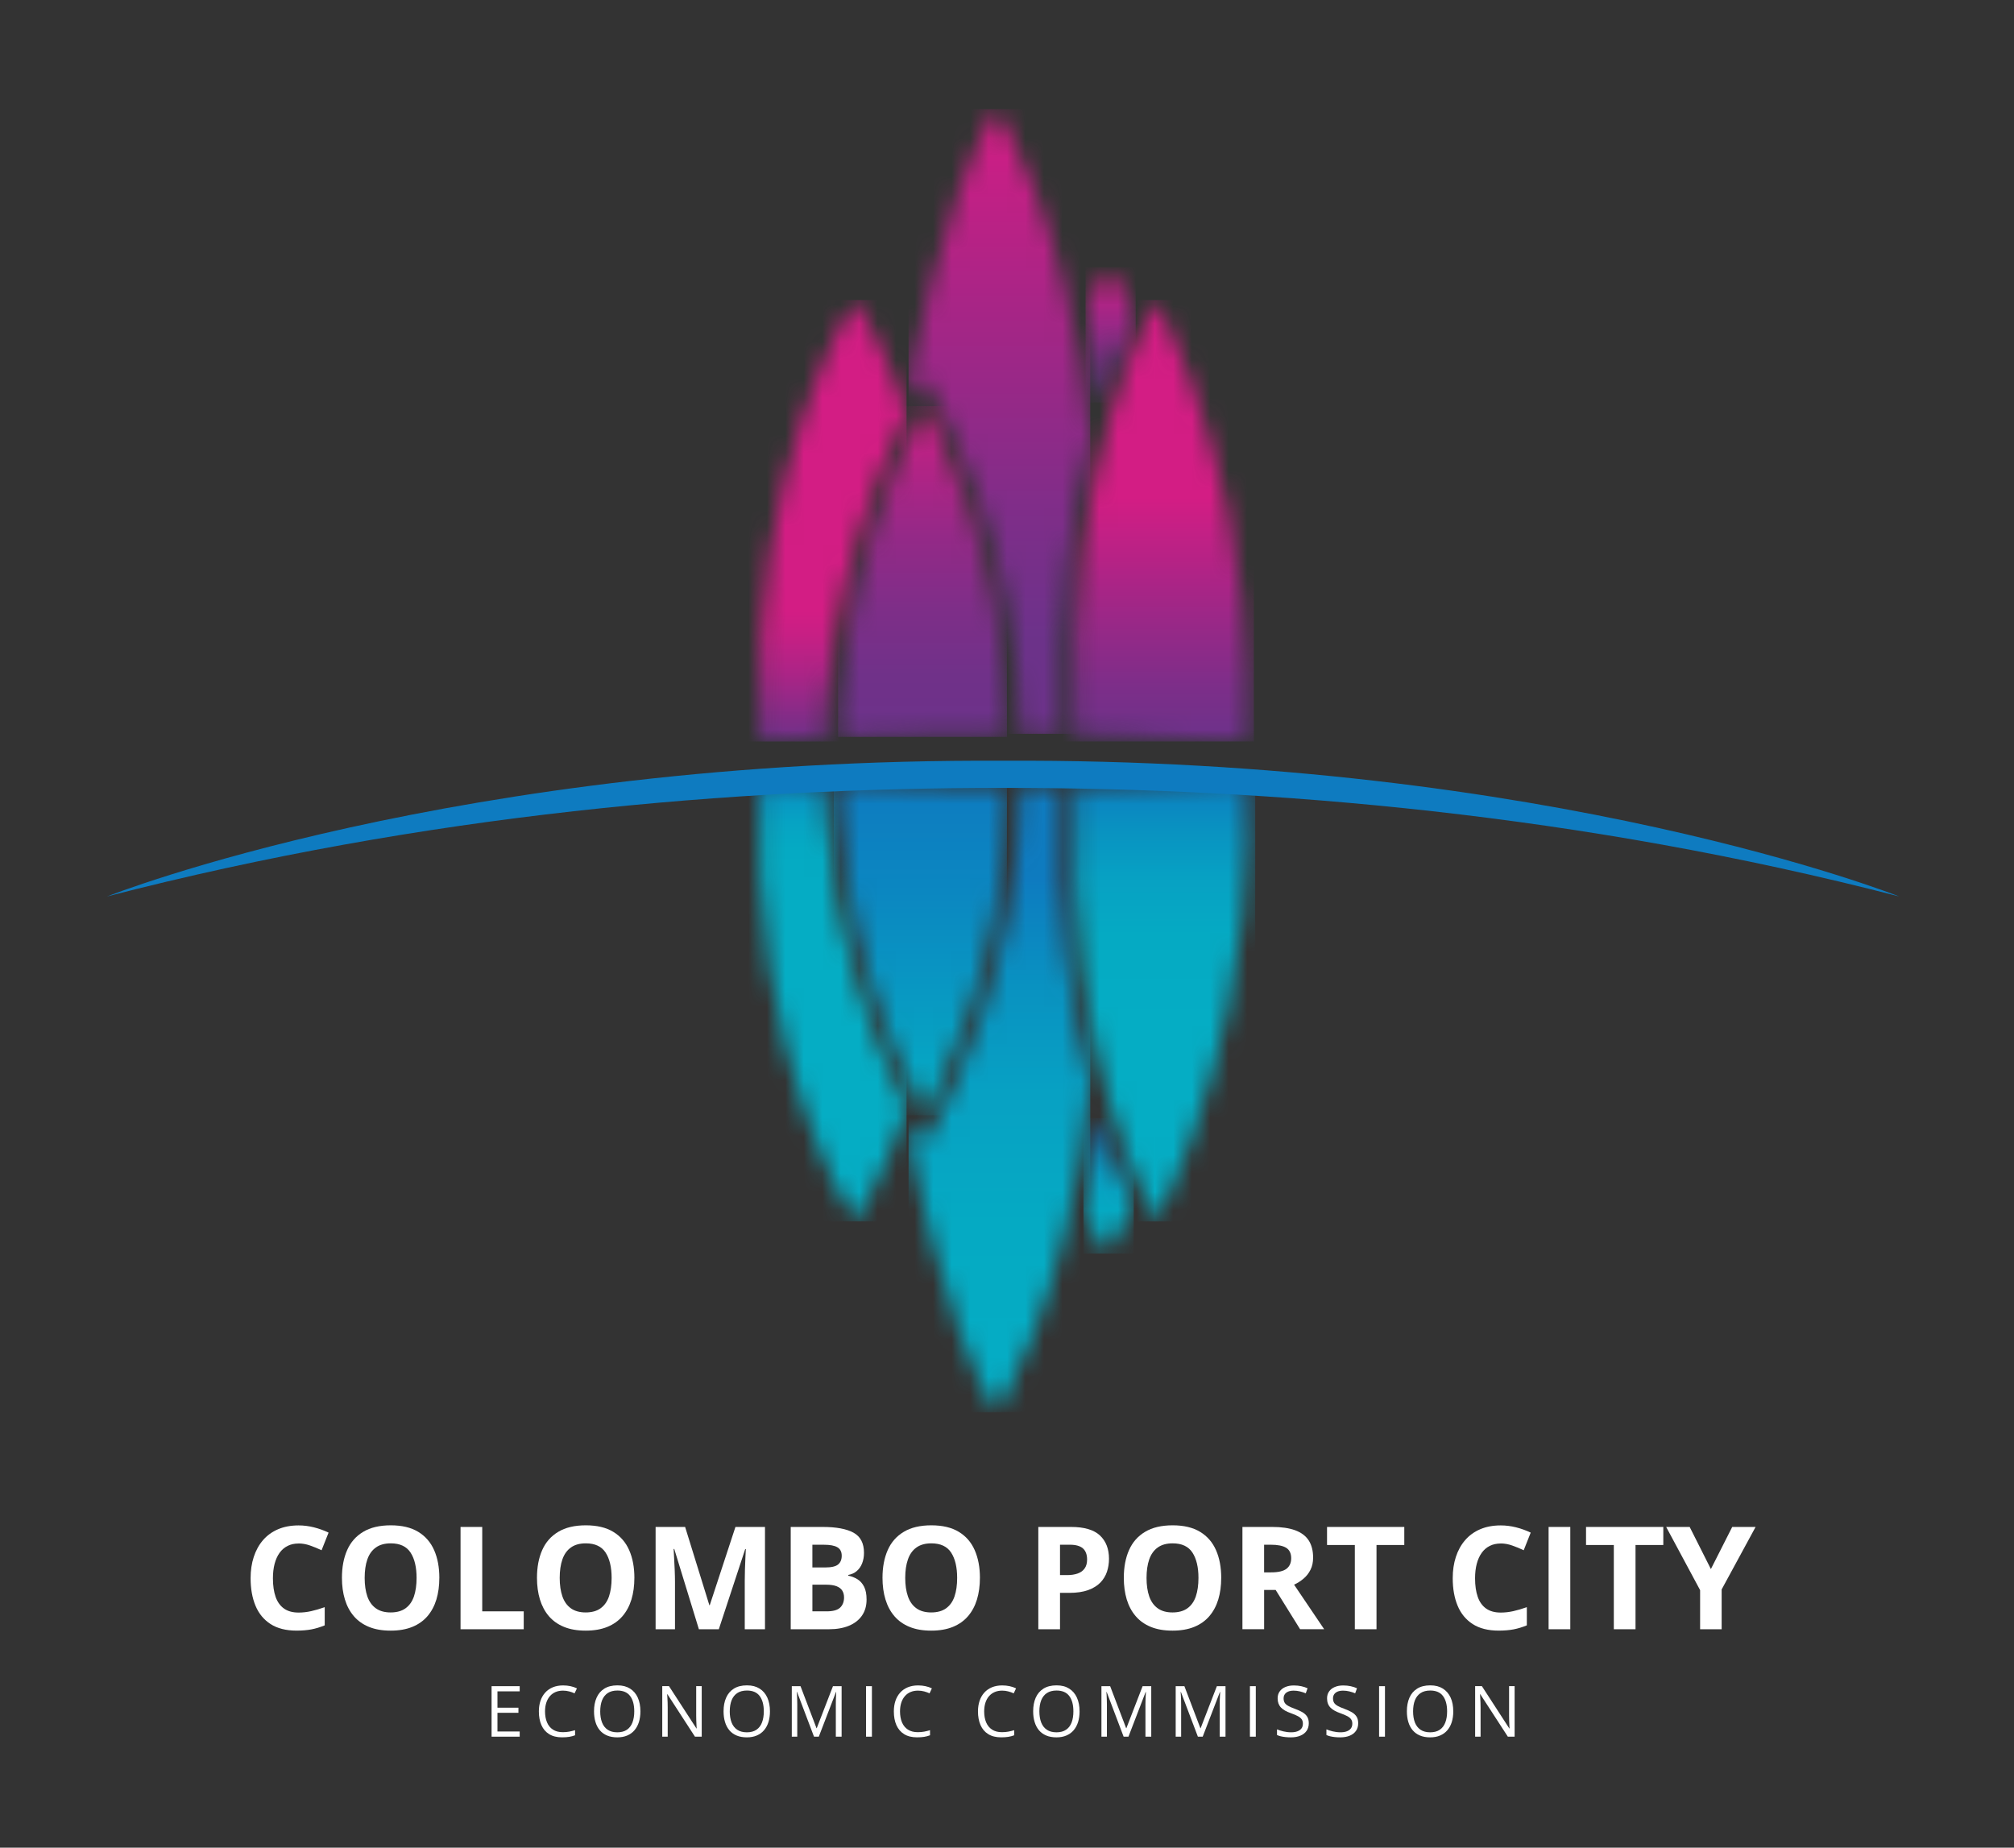 <svg width="109" height="100" viewBox="0 0 109 100" fill="none" xmlns="http://www.w3.org/2000/svg">
<rect x="0" y="0" width="109" height="100" fill="#333333" stroke="none"/>
<mask id="mask0_719_3075" style="mask-type:luminance" maskUnits="userSpaceOnUse" x="58" y="42" width="10" height="25">
<path d="M58.145 42.575C57.507 57.709 62.652 66.108 62.652 66.108C65.418 60.277 66.471 54.528 66.471 54.528C67.932 47.523 67.445 42.169 67.445 42.169C64.758 42.421 58.143 42.575 58.143 42.575" fill="white"/>
</mask>
<g mask="url(#mask0_719_3075)">
<path d="M67.933 42.169H57.508V66.108H67.933V42.169Z" fill="url(#paint0_linear_719_3075)"/>
</g>
<mask id="mask1_719_3075" style="mask-type:luminance" maskUnits="userSpaceOnUse" x="45" y="42" width="10" height="19">
<path d="M50.049 60.364C50.049 60.364 54.499 52.556 54.499 42.594C54.499 42.594 50.543 42.663 45.461 42.404C45.461 42.404 45.127 50.788 50.049 60.364Z" fill="white"/>
</mask>
<g mask="url(#mask1_719_3075)">
<path d="M54.498 42.403H45.126V60.363H54.498V42.403Z" fill="url(#paint1_linear_719_3075)"/>
</g>
<mask id="mask2_719_3075" style="mask-type:luminance" maskUnits="userSpaceOnUse" x="58" y="60" width="4" height="8">
<path d="M58.641 65.681C58.858 66.117 59.381 67.133 59.875 67.848C59.875 67.848 60.625 66.758 61.361 65.235C60.877 64.237 60.196 62.652 59.531 60.511C59.287 62.404 58.98 64.127 58.641 65.681Z" fill="white"/>
</mask>
<g mask="url(#mask2_719_3075)">
<path d="M61.361 60.511H58.641V67.848H61.361V60.511Z" fill="url(#paint2_linear_719_3075)"/>
</g>
<mask id="mask3_719_3075" style="mask-type:luminance" maskUnits="userSpaceOnUse" x="49" y="42" width="11" height="35">
<path d="M55.233 42.597C55.231 52.636 50.871 60.402 50.685 60.727L50.015 61.903L49.438 60.779L49.173 61.504C49.173 61.504 50.933 71.483 53.905 76.442C53.905 76.442 57.778 70.701 59.008 58.679C57.971 54.726 57.132 49.323 57.411 42.584C57.023 42.587 55.706 42.598 55.231 42.597" fill="white"/>
</mask>
<g mask="url(#mask3_719_3075)">
<path d="M59.008 42.583H49.172V76.441H59.008V42.583Z" fill="url(#paint3_linear_719_3075)"/>
</g>
<mask id="mask4_719_3075" style="mask-type:luminance" maskUnits="userSpaceOnUse" x="41" y="42" width="9" height="25">
<path d="M46.285 66.107C47.867 63.512 48.833 60.742 49.065 60.039C44.47 50.714 44.712 42.767 44.727 42.378C43.774 42.342 41.103 42.151 41.103 42.151C40.456 57.325 46.283 66.106 46.283 66.106" fill="white"/>
</mask>
<g mask="url(#mask4_719_3075)">
<path d="M49.065 42.151H40.457V66.106H49.065V42.151Z" fill="url(#paint4_linear_719_3075)"/>
</g>
<path d="M102.786 48.519C102.786 48.519 83.918 41.014 54.289 41.174C24.66 41.015 5.792 48.519 5.792 48.519C23.055 44.053 39.731 42.639 54.289 42.643C68.847 42.639 85.522 44.053 102.786 48.519Z" fill="#0E7BC0"/>
<mask id="mask5_719_3075" style="mask-type:luminance" maskUnits="userSpaceOnUse" x="58" y="14" width="4" height="8">
<path d="M58.752 16.624C59.092 18.175 59.397 19.895 59.642 21.782C60.304 19.646 60.985 18.064 61.467 17.067C60.733 15.549 59.985 14.461 59.985 14.461C59.492 15.174 58.97 16.189 58.752 16.623" fill="white"/>
</mask>
<g mask="url(#mask5_719_3075)">
<path d="M61.467 14.462H58.752V21.783H61.467V14.462Z" fill="url(#paint5_linear_719_3075)"/>
</g>
<mask id="mask6_719_3075" style="mask-type:luminance" maskUnits="userSpaceOnUse" x="58" y="16" width="10" height="25">
<path d="M58.143 39.726C61.396 39.781 64.505 39.924 67.45 40.131C67.49 39.65 67.862 34.483 66.472 27.815C66.472 27.815 65.419 22.066 62.652 16.236C62.652 16.236 57.518 24.619 58.143 39.726Z" fill="white"/>
</mask>
<g mask="url(#mask6_719_3075)">
<path d="M67.862 16.236H57.517V40.131H67.862V16.236Z" fill="url(#paint6_linear_719_3075)"/>
</g>
<mask id="mask7_719_3075" style="mask-type:luminance" maskUnits="userSpaceOnUse" x="49" y="5" width="11" height="35">
<path d="M49.171 20.839L49.436 21.563L50.014 20.44L50.684 21.616C50.87 21.94 55.217 29.684 55.23 39.701H55.248C55.617 39.701 55.981 39.703 56.345 39.706C56.701 39.708 57.055 39.712 57.408 39.717C57.133 32.997 57.971 27.609 59.006 23.663C57.776 11.642 53.903 5.901 53.903 5.901C50.931 10.86 49.171 20.839 49.171 20.839Z" fill="white"/>
</mask>
<g mask="url(#mask7_719_3075)">
<path d="M59.007 5.901H49.171V39.717H59.007V5.901Z" fill="url(#paint7_linear_719_3075)"/>
</g>
<mask id="mask8_719_3075" style="mask-type:luminance" maskUnits="userSpaceOnUse" x="45" y="21" width="10" height="19">
<path d="M45.459 39.882C47.321 39.797 49.239 39.74 51.207 39.717C51.284 39.715 51.361 39.714 51.439 39.713C52.071 39.706 52.707 39.701 53.351 39.701C53.663 39.701 53.981 39.701 54.296 39.704C54.363 39.704 54.431 39.704 54.498 39.704C54.484 29.763 50.049 21.978 50.049 21.978C45.36 31.098 45.441 39.136 45.459 39.881" fill="white"/>
</mask>
<g mask="url(#mask8_719_3075)">
<path d="M54.498 21.979H45.36V39.882H54.498V21.979Z" fill="url(#paint8_linear_719_3075)"/>
</g>
<mask id="mask9_719_3075" style="mask-type:luminance" maskUnits="userSpaceOnUse" x="41" y="16" width="9" height="25">
<path d="M41.102 40.133C42.283 40.05 43.493 39.978 44.726 39.916C44.703 39.156 44.59 31.384 49.065 22.304C48.833 21.603 47.867 18.831 46.284 16.236C46.284 16.236 40.472 24.996 41.102 40.133Z" fill="white"/>
</mask>
<g mask="url(#mask9_719_3075)">
<path d="M49.065 16.236H40.472V40.133H49.065V16.236Z" fill="url(#paint9_linear_719_3075)"/>
</g>
<path d="M16.161 83.538C15.936 83.538 15.737 83.582 15.565 83.669C15.392 83.756 15.246 83.882 15.129 84.046C15.012 84.21 14.923 84.408 14.862 84.639C14.801 84.872 14.771 85.133 14.771 85.423C14.771 85.815 14.82 86.149 14.916 86.425C15.014 86.702 15.165 86.913 15.369 87.058C15.573 87.203 15.837 87.276 16.161 87.276C16.385 87.276 16.611 87.251 16.837 87.2C17.063 87.15 17.308 87.077 17.574 86.984V87.968C17.329 88.069 17.088 88.142 16.851 88.187C16.613 88.231 16.347 88.253 16.052 88.253C15.481 88.253 15.012 88.135 14.645 87.899C14.278 87.662 14.005 87.332 13.828 86.906C13.651 86.481 13.563 85.985 13.563 85.416C13.563 84.997 13.62 84.612 13.734 84.264C13.848 83.915 14.014 83.613 14.233 83.358C14.453 83.103 14.724 82.906 15.048 82.767C15.371 82.629 15.743 82.559 16.162 82.559C16.438 82.559 16.713 82.594 16.989 82.663C17.266 82.733 17.53 82.828 17.783 82.949L17.404 83.903C17.197 83.805 16.988 83.719 16.779 83.646C16.569 83.572 16.363 83.536 16.161 83.536V83.538Z" fill="white"/>
<path d="M23.777 85.402C23.777 85.828 23.724 86.217 23.619 86.567C23.512 86.916 23.352 87.217 23.136 87.47C22.919 87.722 22.646 87.916 22.316 88.051C21.985 88.186 21.594 88.254 21.142 88.254C20.69 88.254 20.299 88.187 19.968 88.051C19.637 87.916 19.365 87.722 19.149 87.47C18.933 87.217 18.772 86.915 18.666 86.565C18.559 86.214 18.506 85.824 18.506 85.394C18.506 84.821 18.6 84.321 18.788 83.896C18.976 83.47 19.266 83.14 19.658 82.906C20.049 82.671 20.547 82.554 21.15 82.554C21.752 82.554 22.245 82.671 22.633 82.906C23.02 83.14 23.308 83.471 23.496 83.898C23.684 84.325 23.778 84.826 23.778 85.402H23.777ZM19.736 85.402C19.736 85.788 19.785 86.121 19.881 86.4C19.978 86.679 20.131 86.894 20.338 87.043C20.544 87.193 20.812 87.269 21.141 87.269C21.47 87.269 21.745 87.194 21.951 87.043C22.157 86.892 22.309 86.679 22.404 86.4C22.498 86.121 22.546 85.788 22.546 85.402C22.546 84.821 22.438 84.364 22.22 84.03C22.003 83.697 21.646 83.53 21.149 83.53C20.817 83.53 20.548 83.605 20.34 83.756C20.131 83.906 19.978 84.121 19.881 84.4C19.784 84.679 19.736 85.013 19.736 85.402Z" fill="white"/>
<path d="M24.925 88.179V82.642H26.099V87.21H28.345V88.179H24.925Z" fill="white"/>
<path d="M34.333 85.402C34.333 85.828 34.28 86.217 34.175 86.567C34.068 86.916 33.908 87.217 33.691 87.47C33.475 87.722 33.202 87.916 32.872 88.051C32.541 88.186 32.15 88.254 31.698 88.254C31.246 88.254 30.854 88.187 30.524 88.051C30.193 87.916 29.921 87.722 29.704 87.47C29.488 87.217 29.328 86.915 29.221 86.565C29.115 86.214 29.062 85.824 29.062 85.394C29.062 84.821 29.156 84.321 29.344 83.896C29.532 83.47 29.822 83.14 30.214 82.906C30.605 82.671 31.103 82.554 31.706 82.554C32.308 82.554 32.801 82.671 33.189 82.906C33.576 83.14 33.864 83.471 34.052 83.898C34.24 84.325 34.334 84.826 34.334 85.402H34.333ZM30.292 85.402C30.292 85.788 30.341 86.121 30.437 86.4C30.534 86.679 30.687 86.894 30.893 87.043C31.1 87.193 31.368 87.269 31.697 87.269C32.026 87.269 32.301 87.194 32.507 87.043C32.713 86.892 32.865 86.679 32.96 86.4C33.054 86.121 33.102 85.788 33.102 85.402C33.102 84.821 32.993 84.364 32.776 84.03C32.559 83.697 32.202 83.53 31.704 83.53C31.373 83.53 31.104 83.605 30.896 83.756C30.687 83.906 30.534 84.121 30.437 84.4C30.34 84.679 30.292 85.013 30.292 85.402Z" fill="white"/>
<path d="M37.825 88.179L36.492 83.835H36.458C36.464 83.938 36.471 84.094 36.483 84.303C36.494 84.511 36.505 84.733 36.516 84.967C36.525 85.202 36.531 85.415 36.531 85.604V88.179H35.482V82.642H37.08L38.391 86.876H38.413L39.803 82.642H41.402V88.179H40.307V85.558C40.307 85.384 40.31 85.183 40.317 84.955C40.323 84.727 40.331 84.511 40.342 84.306C40.352 84.1 40.359 83.946 40.365 83.843H40.331L38.903 88.179H37.827H37.825Z" fill="white"/>
<path d="M42.795 82.642H44.518C45.255 82.642 45.813 82.745 46.192 82.952C46.571 83.159 46.76 83.523 46.76 84.043C46.76 84.253 46.726 84.442 46.66 84.611C46.593 84.781 46.496 84.92 46.37 85.028C46.244 85.137 46.09 85.207 45.908 85.24V85.278C46.092 85.316 46.258 85.381 46.407 85.473C46.556 85.566 46.675 85.699 46.765 85.875C46.855 86.051 46.9 86.283 46.9 86.573C46.9 86.909 46.818 87.196 46.654 87.436C46.49 87.676 46.255 87.86 45.951 87.988C45.647 88.115 45.285 88.179 44.866 88.179H42.795V82.642ZM43.968 84.835H44.65C44.991 84.835 45.227 84.782 45.358 84.674C45.49 84.567 45.555 84.408 45.555 84.199C45.555 83.989 45.478 83.835 45.321 83.743C45.166 83.65 44.921 83.605 44.585 83.605H43.967V84.836L43.968 84.835ZM43.968 85.766V87.21H44.734C45.088 87.21 45.333 87.141 45.472 87.005C45.611 86.87 45.681 86.686 45.681 86.456C45.681 86.319 45.65 86.2 45.59 86.097C45.529 85.993 45.428 85.912 45.284 85.854C45.142 85.796 44.946 85.767 44.696 85.767H43.968V85.766Z" fill="white"/>
<path d="M53.034 85.402C53.034 85.828 52.98 86.217 52.875 86.567C52.769 86.916 52.608 87.217 52.392 87.47C52.176 87.722 51.902 87.916 51.572 88.051C51.241 88.186 50.85 88.254 50.398 88.254C49.947 88.254 49.555 88.187 49.225 88.051C48.894 87.916 48.621 87.722 48.405 87.47C48.189 87.217 48.028 86.915 47.922 86.565C47.815 86.214 47.762 85.824 47.762 85.394C47.762 84.821 47.857 84.321 48.044 83.896C48.232 83.47 48.522 83.14 48.914 82.906C49.305 82.671 49.803 82.554 50.406 82.554C51.009 82.554 51.502 82.671 51.889 82.906C52.277 83.14 52.565 83.471 52.752 83.898C52.94 84.325 53.035 84.826 53.035 85.402H53.034ZM48.992 85.402C48.992 85.788 49.041 86.121 49.138 86.4C49.234 86.679 49.388 86.894 49.594 87.043C49.8 87.193 50.068 87.269 50.397 87.269C50.726 87.269 51.001 87.194 51.207 87.043C51.414 86.892 51.566 86.679 51.66 86.4C51.755 86.121 51.802 85.788 51.802 85.402C51.802 84.821 51.694 84.364 51.477 84.03C51.26 83.697 50.902 83.53 50.405 83.53C50.074 83.53 49.805 83.605 49.596 83.756C49.388 83.906 49.234 84.121 49.138 84.4C49.04 84.679 48.992 85.013 48.992 85.402Z" fill="white"/>
<path d="M57.964 82.642C58.678 82.642 59.2 82.795 59.529 83.102C59.857 83.409 60.02 83.832 60.02 84.369C60.02 84.611 59.984 84.844 59.911 85.064C59.837 85.285 59.719 85.481 59.553 85.653C59.386 85.824 59.167 85.96 58.891 86.06C58.615 86.159 58.277 86.21 57.873 86.21H57.369V88.179H56.195V82.642H57.964ZM57.903 83.604H57.369V85.248H57.756C57.975 85.248 58.166 85.218 58.328 85.161C58.49 85.103 58.614 85.012 58.702 84.888C58.79 84.764 58.835 84.605 58.835 84.41C58.835 84.138 58.759 83.935 58.608 83.802C58.456 83.67 58.221 83.604 57.903 83.604Z" fill="white"/>
<path d="M66.093 85.402C66.093 85.828 66.04 86.217 65.935 86.567C65.828 86.916 65.668 87.217 65.451 87.47C65.236 87.722 64.962 87.916 64.632 88.051C64.301 88.186 63.91 88.254 63.457 88.254C63.004 88.254 62.613 88.187 62.283 88.051C61.952 87.916 61.679 87.722 61.464 87.47C61.247 87.217 61.087 86.915 60.98 86.565C60.875 86.214 60.822 85.824 60.822 85.394C60.822 84.821 60.916 84.321 61.104 83.896C61.292 83.47 61.582 83.14 61.974 82.906C62.366 82.671 62.863 82.554 63.466 82.554C64.068 82.554 64.561 82.671 64.949 82.906C65.336 83.14 65.624 83.471 65.812 83.898C66 84.325 66.094 84.826 66.094 85.402H66.093ZM62.052 85.402C62.052 85.788 62.101 86.121 62.197 86.4C62.294 86.679 62.447 86.894 62.654 87.043C62.86 87.193 63.128 87.269 63.456 87.269C63.784 87.269 64.06 87.194 64.267 87.043C64.473 86.894 64.625 86.679 64.72 86.4C64.814 86.121 64.862 85.788 64.862 85.402C64.862 84.821 64.753 84.364 64.536 84.03C64.319 83.697 63.962 83.53 63.465 83.53C63.133 83.53 62.864 83.605 62.656 83.756C62.447 83.906 62.294 84.121 62.197 84.4C62.101 84.679 62.052 85.013 62.052 85.402Z" fill="white"/>
<path d="M68.855 82.642C69.357 82.642 69.772 82.703 70.099 82.823C70.426 82.945 70.669 83.127 70.829 83.372C70.987 83.618 71.067 83.927 71.067 84.301C71.067 84.553 71.02 84.774 70.924 84.963C70.829 85.153 70.701 85.313 70.545 85.444C70.389 85.576 70.219 85.683 70.037 85.766L71.666 88.178H70.363L69.041 86.053H68.416V88.178H67.242V82.641H68.856L68.855 82.642ZM68.771 83.604H68.415V85.1H68.794C69.183 85.1 69.462 85.035 69.629 84.904C69.797 84.774 69.881 84.583 69.881 84.331C69.881 84.079 69.79 83.882 69.61 83.771C69.43 83.66 69.15 83.604 68.771 83.604Z" fill="white"/>
<path d="M74.498 88.179H73.325V83.619H71.821V82.642H76.002V83.619H74.498V88.179Z" fill="white"/>
<path d="M81.221 83.538C80.997 83.538 80.798 83.582 80.625 83.669C80.453 83.756 80.307 83.882 80.19 84.046C80.073 84.21 79.984 84.408 79.923 84.639C79.862 84.872 79.832 85.133 79.832 85.423C79.832 85.815 79.88 86.149 79.977 86.425C80.074 86.702 80.225 86.913 80.43 87.058C80.634 87.203 80.898 87.276 81.221 87.276C81.446 87.276 81.671 87.251 81.898 87.2C82.124 87.15 82.369 87.077 82.634 86.984V87.968C82.388 88.069 82.147 88.142 81.911 88.187C81.673 88.231 81.407 88.253 81.112 88.253C80.54 88.253 80.072 88.135 79.704 87.899C79.338 87.662 79.065 87.332 78.888 86.906C78.711 86.481 78.623 85.985 78.623 85.416C78.623 84.997 78.68 84.612 78.793 84.264C78.907 83.915 79.074 83.613 79.294 83.358C79.513 83.103 79.785 82.906 80.108 82.767C80.431 82.629 80.802 82.559 81.222 82.559C81.497 82.559 81.774 82.594 82.05 82.663C82.327 82.733 82.591 82.828 82.844 82.949L82.465 83.903C82.257 83.805 82.049 83.719 81.839 83.646C81.63 83.572 81.423 83.536 81.221 83.536V83.538Z" fill="white"/>
<path d="M83.812 88.179V82.642H84.986V88.179H83.812Z" fill="white"/>
<path d="M88.516 88.179H87.342V83.619H85.838V82.642H90.02V83.619H88.516V88.179Z" fill="white"/>
<path d="M92.595 84.922L93.75 82.642H95.015L93.178 86.024V88.179H92.012V86.062L90.175 82.642H91.447L92.595 84.922Z" fill="white"/>
<path d="M28.127 93.993H26.605V91.26H28.127V91.54H26.923V92.425H28.058V92.701H26.923V93.713H28.127V93.993Z" fill="white"/>
<path d="M30.472 91.501C30.321 91.501 30.186 91.526 30.065 91.578C29.945 91.63 29.842 91.705 29.759 91.802C29.675 91.9 29.61 92.018 29.566 92.156C29.521 92.294 29.498 92.451 29.498 92.623C29.498 92.852 29.534 93.052 29.606 93.22C29.677 93.39 29.785 93.52 29.927 93.612C30.069 93.705 30.248 93.75 30.462 93.75C30.585 93.75 30.699 93.739 30.808 93.72C30.915 93.699 31.02 93.673 31.123 93.642V93.918C31.023 93.955 30.918 93.984 30.809 94.002C30.699 94.02 30.569 94.029 30.418 94.029C30.14 94.029 29.908 93.972 29.722 93.857C29.535 93.742 29.396 93.579 29.303 93.368C29.209 93.157 29.164 92.909 29.164 92.622C29.164 92.416 29.193 92.226 29.251 92.054C29.308 91.883 29.393 91.735 29.505 91.61C29.617 91.485 29.753 91.39 29.916 91.321C30.079 91.254 30.266 91.219 30.477 91.219C30.614 91.219 30.748 91.233 30.876 91.26C31.004 91.288 31.12 91.327 31.224 91.379L31.096 91.648C31.01 91.608 30.914 91.573 30.81 91.545C30.706 91.517 30.594 91.501 30.472 91.501V91.501Z" fill="white"/>
<path d="M34.66 92.622C34.66 92.833 34.633 93.025 34.58 93.198C34.526 93.37 34.446 93.518 34.341 93.643C34.236 93.768 34.105 93.862 33.949 93.929C33.792 93.997 33.612 94.03 33.407 94.03C33.202 94.03 33.011 93.997 32.852 93.929C32.694 93.862 32.563 93.766 32.459 93.642C32.355 93.517 32.277 93.368 32.226 93.194C32.174 93.021 32.149 92.829 32.149 92.619C32.149 92.34 32.194 92.094 32.288 91.884C32.38 91.673 32.52 91.509 32.708 91.392C32.896 91.275 33.13 91.216 33.414 91.216C33.697 91.216 33.912 91.275 34.097 91.39C34.281 91.505 34.422 91.669 34.517 91.878C34.611 92.088 34.66 92.337 34.66 92.621V92.622ZM32.484 92.622C32.484 92.855 32.517 93.054 32.583 93.225C32.649 93.394 32.75 93.525 32.887 93.618C33.024 93.71 33.197 93.757 33.408 93.757C33.619 93.757 33.794 93.711 33.929 93.618C34.064 93.525 34.165 93.395 34.229 93.225C34.294 93.055 34.327 92.855 34.327 92.622C34.327 92.269 34.253 91.993 34.105 91.795C33.958 91.596 33.727 91.496 33.415 91.496C33.203 91.496 33.028 91.542 32.891 91.633C32.755 91.724 32.653 91.853 32.585 92.021C32.519 92.188 32.485 92.389 32.485 92.622H32.484Z" fill="white"/>
<path d="M37.979 93.993H37.612L36.123 91.697H36.108C36.111 91.758 36.115 91.827 36.121 91.905C36.126 91.984 36.129 92.066 36.133 92.154C36.136 92.242 36.137 92.331 36.137 92.422V93.992H35.842V91.258H36.206L37.691 93.547H37.704C37.702 93.504 37.698 93.442 37.694 93.361C37.69 93.281 37.686 93.194 37.683 93.102C37.68 93.01 37.679 92.923 37.679 92.844V91.259H37.978V93.993H37.979Z" fill="white"/>
<path d="M41.671 92.622C41.671 92.833 41.644 93.025 41.591 93.198C41.538 93.37 41.457 93.518 41.352 93.643C41.246 93.768 41.116 93.862 40.96 93.929C40.803 93.997 40.623 94.03 40.418 94.03C40.213 94.03 40.022 93.997 39.863 93.929C39.705 93.862 39.574 93.766 39.47 93.642C39.366 93.517 39.288 93.368 39.237 93.194C39.185 93.021 39.16 92.829 39.16 92.619C39.16 92.34 39.205 92.094 39.299 91.884C39.391 91.673 39.531 91.509 39.719 91.392C39.907 91.275 40.141 91.216 40.425 91.216C40.708 91.216 40.923 91.275 41.108 91.39C41.292 91.505 41.433 91.669 41.528 91.878C41.622 92.088 41.671 92.337 41.671 92.621V92.622ZM39.495 92.622C39.495 92.855 39.528 93.054 39.594 93.225C39.66 93.394 39.761 93.525 39.898 93.618C40.035 93.71 40.209 93.757 40.419 93.757C40.63 93.757 40.805 93.711 40.94 93.618C41.075 93.525 41.176 93.395 41.24 93.225C41.305 93.055 41.338 92.855 41.338 92.622C41.338 92.269 41.264 91.993 41.116 91.795C40.969 91.596 40.738 91.496 40.426 91.496C40.214 91.496 40.039 91.542 39.902 91.633C39.766 91.724 39.663 91.853 39.596 92.021C39.53 92.188 39.496 92.389 39.496 92.622H39.495Z" fill="white"/>
<path d="M44.055 93.993L43.138 91.574H43.123C43.128 91.625 43.132 91.688 43.136 91.761C43.14 91.835 43.142 91.914 43.145 92.001C43.148 92.088 43.149 92.176 43.149 92.266V93.993H42.853V91.26H43.325L44.19 93.533H44.203L45.081 91.26H45.549V93.993H45.236V92.243C45.236 92.162 45.237 92.082 45.239 91.999C45.241 91.918 45.244 91.84 45.248 91.767C45.252 91.694 45.256 91.631 45.259 91.577H45.244L44.315 93.992H44.055V93.993Z" fill="white"/>
<path d="M46.871 93.993V91.26H47.189V93.993H46.871Z" fill="white"/>
<path d="M49.684 91.501C49.533 91.501 49.397 91.526 49.277 91.578C49.156 91.63 49.054 91.705 48.971 91.802C48.887 91.9 48.822 92.018 48.777 92.156C48.733 92.294 48.71 92.451 48.71 92.623C48.71 92.852 48.746 93.052 48.817 93.22C48.889 93.39 48.997 93.52 49.139 93.612C49.281 93.705 49.46 93.75 49.674 93.75C49.797 93.75 49.911 93.739 50.019 93.72C50.127 93.699 50.232 93.673 50.334 93.642V93.918C50.234 93.955 50.13 93.984 50.02 94.002C49.911 94.02 49.781 94.029 49.63 94.029C49.352 94.029 49.119 93.972 48.934 93.857C48.747 93.742 48.608 93.579 48.514 93.368C48.421 93.157 48.376 92.909 48.376 92.622C48.376 92.416 48.405 92.226 48.462 92.054C48.52 91.883 48.605 91.735 48.716 91.61C48.828 91.485 48.965 91.39 49.128 91.321C49.291 91.254 49.478 91.219 49.688 91.219C49.826 91.219 49.96 91.233 50.088 91.26C50.216 91.288 50.332 91.327 50.435 91.379L50.308 91.648C50.221 91.608 50.126 91.573 50.022 91.545C49.917 91.517 49.806 91.501 49.684 91.501V91.501Z" fill="white"/>
<path d="M54.239 91.501C54.088 91.501 53.952 91.526 53.833 91.578C53.712 91.63 53.61 91.705 53.525 91.802C53.441 91.9 53.377 92.018 53.332 92.156C53.288 92.294 53.265 92.451 53.265 92.623C53.265 92.852 53.3 93.052 53.372 93.22C53.444 93.39 53.551 93.52 53.694 93.612C53.836 93.705 54.015 93.75 54.229 93.75C54.352 93.75 54.466 93.739 54.574 93.72C54.682 93.699 54.787 93.673 54.889 93.642V93.918C54.789 93.955 54.685 93.984 54.575 94.002C54.466 94.02 54.335 94.029 54.184 94.029C53.906 94.029 53.674 93.972 53.487 93.857C53.3 93.742 53.162 93.579 53.068 93.368C52.975 93.157 52.929 92.909 52.929 92.622C52.929 92.416 52.959 92.226 53.016 92.054C53.074 91.883 53.158 91.735 53.27 91.61C53.382 91.485 53.519 91.39 53.682 91.321C53.844 91.254 54.031 91.219 54.242 91.219C54.38 91.219 54.513 91.233 54.643 91.26C54.771 91.288 54.887 91.327 54.99 91.379L54.863 91.648C54.776 91.608 54.681 91.573 54.576 91.545C54.472 91.516 54.36 91.501 54.239 91.501V91.501Z" fill="white"/>
<path d="M58.428 92.622C58.428 92.833 58.401 93.025 58.348 93.198C58.294 93.37 58.214 93.518 58.109 93.643C58.003 93.768 57.873 93.862 57.717 93.929C57.56 93.997 57.38 94.03 57.175 94.03C56.97 94.03 56.779 93.997 56.62 93.929C56.462 93.862 56.331 93.766 56.227 93.642C56.123 93.517 56.045 93.368 55.994 93.194C55.941 93.021 55.916 92.829 55.916 92.619C55.916 92.34 55.962 92.094 56.054 91.884C56.147 91.673 56.287 91.509 56.475 91.392C56.662 91.275 56.897 91.216 57.18 91.216C57.464 91.216 57.679 91.275 57.863 91.39C58.048 91.506 58.188 91.669 58.283 91.878C58.379 92.088 58.427 92.337 58.427 92.621L58.428 92.622ZM56.252 92.622C56.252 92.855 56.285 93.054 56.351 93.225C56.417 93.394 56.518 93.525 56.655 93.618C56.792 93.71 56.965 93.757 57.176 93.757C57.387 93.757 57.562 93.711 57.697 93.618C57.833 93.525 57.933 93.395 57.997 93.225C58.062 93.055 58.093 92.855 58.093 92.622C58.093 92.269 58.02 91.993 57.872 91.795C57.724 91.596 57.494 91.496 57.181 91.496C56.97 91.496 56.795 91.542 56.658 91.633C56.521 91.724 56.419 91.853 56.352 92.021C56.286 92.188 56.252 92.389 56.252 92.622Z" fill="white"/>
<path d="M60.812 93.993L59.895 91.574H59.88C59.885 91.625 59.889 91.688 59.892 91.761C59.896 91.835 59.899 91.914 59.902 92.001C59.904 92.088 59.907 92.176 59.907 92.266V93.993H59.611V91.26H60.083L60.948 93.533H60.961L61.839 91.26H62.307V93.993H61.993V92.243C61.993 92.162 61.995 92.082 61.998 91.999C62 91.918 62.003 91.84 62.008 91.767C62.012 91.694 62.015 91.631 62.019 91.577H62.003L61.074 93.992H60.814L60.812 93.993Z" fill="white"/>
<path d="M64.831 93.993L63.913 91.574H63.898C63.904 91.625 63.908 91.688 63.911 91.761C63.914 91.835 63.918 91.914 63.921 92.001C63.923 92.088 63.925 92.176 63.925 92.266V93.993H63.63V91.26H64.101L64.966 93.533H64.98L65.858 91.26H66.326V93.993H66.012V92.243C66.012 92.162 66.013 92.082 66.016 91.999C66.019 91.918 66.022 91.84 66.026 91.767C66.031 91.694 66.034 91.631 66.037 91.577H66.022L65.092 93.992H64.833L64.831 93.993Z" fill="white"/>
<path d="M67.647 93.993V91.26H67.965V93.993H67.647Z" fill="white"/>
<path d="M70.833 93.266C70.833 93.428 70.793 93.566 70.712 93.68C70.632 93.794 70.519 93.881 70.374 93.94C70.23 94 70.06 94.03 69.864 94.03C69.761 94.03 69.663 94.025 69.571 94.015C69.479 94.005 69.394 93.991 69.317 93.973C69.24 93.954 69.171 93.932 69.113 93.903V93.598C69.206 93.637 69.32 93.673 69.455 93.706C69.589 93.738 69.731 93.756 69.877 93.756C70.014 93.756 70.13 93.737 70.225 93.7C70.319 93.663 70.392 93.61 70.441 93.542C70.49 93.472 70.514 93.39 70.514 93.292C70.514 93.194 70.494 93.121 70.453 93.058C70.411 92.995 70.343 92.937 70.247 92.885C70.152 92.834 70.022 92.778 69.858 92.72C69.742 92.679 69.639 92.633 69.551 92.584C69.463 92.535 69.389 92.479 69.329 92.417C69.269 92.355 69.224 92.282 69.193 92.2C69.163 92.117 69.147 92.024 69.147 91.918C69.147 91.772 69.184 91.647 69.259 91.543C69.333 91.439 69.436 91.359 69.568 91.304C69.699 91.249 69.85 91.221 70.022 91.221C70.167 91.221 70.303 91.235 70.427 91.262C70.55 91.289 70.664 91.326 70.767 91.373L70.669 91.646C70.57 91.605 70.466 91.57 70.356 91.543C70.245 91.516 70.132 91.502 70.015 91.502C69.898 91.502 69.799 91.519 69.719 91.553C69.638 91.588 69.576 91.635 69.534 91.698C69.492 91.76 69.47 91.835 69.47 91.921C69.47 92.016 69.491 92.097 69.531 92.161C69.571 92.225 69.636 92.28 69.725 92.33C69.814 92.379 69.933 92.431 70.079 92.484C70.24 92.543 70.377 92.605 70.489 92.67C70.6 92.735 70.686 92.816 70.745 92.909C70.803 93.002 70.833 93.123 70.833 93.267V93.266Z" fill="white"/>
<path d="M73.507 93.266C73.507 93.428 73.467 93.566 73.386 93.68C73.306 93.794 73.193 93.881 73.049 93.94C72.904 94 72.734 94.03 72.538 94.03C72.435 94.03 72.338 94.025 72.245 94.015C72.153 94.005 72.068 93.991 71.991 93.973C71.914 93.954 71.846 93.932 71.787 93.903V93.598C71.88 93.637 71.995 93.673 72.129 93.706C72.264 93.738 72.405 93.756 72.552 93.756C72.688 93.756 72.805 93.737 72.899 93.7C72.993 93.663 73.066 93.61 73.115 93.542C73.164 93.472 73.189 93.39 73.189 93.292C73.189 93.194 73.168 93.121 73.127 93.058C73.086 92.995 73.017 92.937 72.922 92.885C72.826 92.834 72.696 92.778 72.532 92.72C72.416 92.679 72.314 92.633 72.226 92.584C72.138 92.535 72.063 92.479 72.003 92.417C71.944 92.355 71.898 92.282 71.868 92.2C71.837 92.117 71.822 92.024 71.822 91.918C71.822 91.772 71.859 91.647 71.934 91.543C72.007 91.439 72.111 91.359 72.242 91.304C72.373 91.249 72.524 91.221 72.696 91.221C72.841 91.221 72.977 91.235 73.101 91.262C73.225 91.289 73.339 91.326 73.442 91.373L73.343 91.646C73.244 91.605 73.14 91.57 73.03 91.543C72.92 91.516 72.807 91.502 72.689 91.502C72.572 91.502 72.473 91.519 72.393 91.553C72.313 91.588 72.251 91.635 72.208 91.698C72.166 91.76 72.144 91.835 72.144 91.921C72.144 92.016 72.165 92.097 72.205 92.161C72.245 92.225 72.311 92.28 72.4 92.33C72.489 92.379 72.607 92.431 72.754 92.484C72.914 92.543 73.051 92.605 73.163 92.67C73.275 92.735 73.36 92.816 73.419 92.909C73.478 93.002 73.507 93.123 73.507 93.267V93.266Z" fill="white"/>
<path d="M74.638 93.993V91.26H74.956V93.993H74.638Z" fill="white"/>
<path d="M78.653 92.622C78.653 92.833 78.626 93.025 78.573 93.198C78.52 93.37 78.44 93.518 78.334 93.643C78.229 93.768 78.099 93.862 77.942 93.929C77.786 93.997 77.606 94.03 77.4 94.03C77.195 94.03 77.004 93.997 76.846 93.929C76.687 93.862 76.557 93.766 76.453 93.642C76.348 93.517 76.27 93.368 76.219 93.194C76.167 93.021 76.142 92.829 76.142 92.619C76.142 92.34 76.188 92.094 76.28 91.884C76.372 91.673 76.512 91.509 76.7 91.392C76.888 91.275 77.123 91.216 77.406 91.216C77.689 91.216 77.904 91.275 78.089 91.39C78.273 91.506 78.413 91.669 78.509 91.878C78.605 92.088 78.652 92.337 78.652 92.621L78.653 92.622ZM76.478 92.622C76.478 92.855 76.51 93.054 76.576 93.225C76.643 93.394 76.744 93.525 76.88 93.618C77.017 93.71 77.191 93.757 77.402 93.757C77.612 93.757 77.787 93.711 77.923 93.618C78.058 93.525 78.158 93.395 78.222 93.225C78.288 93.055 78.319 92.855 78.319 92.622C78.319 92.269 78.245 91.993 78.098 91.795C77.95 91.596 77.72 91.496 77.407 91.496C77.195 91.496 77.02 91.542 76.884 91.633C76.747 91.724 76.645 91.853 76.578 92.021C76.511 92.188 76.478 92.389 76.478 92.622Z" fill="white"/>
<path d="M81.973 93.993H81.606L80.116 91.697H80.101C80.105 91.758 80.11 91.827 80.114 91.905C80.119 91.984 80.123 92.066 80.126 92.154C80.129 92.242 80.131 92.331 80.131 92.422V93.992H79.836V91.258H80.201L81.685 93.547H81.698C81.696 93.504 81.693 93.442 81.688 93.361C81.684 93.281 81.681 93.194 81.677 93.102C81.674 93.01 81.673 92.923 81.673 92.844V91.259H81.973V93.993Z" fill="white"/>
<defs>
<linearGradient id="paint0_linear_719_3075" x1="62.506" y1="42.233" x2="62.506" y2="66.144" gradientUnits="userSpaceOnUse">
<stop stop-color="#0D7DC0"/>
<stop offset="0.11" stop-color="#0992C1"/>
<stop offset="0.22" stop-color="#07A1C3"/>
<stop offset="0.35" stop-color="#05AAC3"/>
<stop offset="0.55" stop-color="#05ADC4"/>
<stop offset="1" stop-color="#05ADC4"/>
</linearGradient>
<linearGradient id="paint1_linear_719_3075" x1="50.013" y1="42.37" x2="50.013" y2="60.31" gradientUnits="userSpaceOnUse">
<stop stop-color="#0E7BC0"/>
<stop offset="0.33" stop-color="#0B87C1"/>
<stop offset="0.95" stop-color="#05AAC3"/>
<stop offset="1" stop-color="#05ADC4"/>
</linearGradient>
<linearGradient id="paint2_linear_719_3075" x1="60.276" y1="60.446" x2="60.276" y2="67.774" gradientUnits="userSpaceOnUse">
<stop stop-color="#0E7BC0"/>
<stop offset="0.15" stop-color="#0E7BC0"/>
<stop offset="0.16" stop-color="#0D7DC0"/>
<stop offset="0.32" stop-color="#0992C1"/>
<stop offset="0.49" stop-color="#07A1C3"/>
<stop offset="0.7" stop-color="#05AAC3"/>
<stop offset="1" stop-color="#05ADC4"/>
</linearGradient>
<linearGradient id="paint3_linear_719_3075" x1="54.298" y1="42.588" x2="54.298" y2="76.408" gradientUnits="userSpaceOnUse">
<stop stop-color="#0E7BC0"/>
<stop offset="0.15" stop-color="#0E7BC0"/>
<stop offset="0.16" stop-color="#0D7DC0"/>
<stop offset="0.32" stop-color="#0992C1"/>
<stop offset="0.49" stop-color="#07A1C3"/>
<stop offset="0.7" stop-color="#05AAC3"/>
<stop offset="1" stop-color="#05ADC4"/>
</linearGradient>
<linearGradient id="paint4_linear_719_3075" x1="45.196" y1="42.087" x2="45.196" y2="66.015" gradientUnits="userSpaceOnUse">
<stop stop-color="#0E7BC0"/>
<stop offset="0.02" stop-color="#0C85C0"/>
<stop offset="0.05" stop-color="#0896C2"/>
<stop offset="0.1" stop-color="#06A3C3"/>
<stop offset="0.16" stop-color="#05AAC3"/>
<stop offset="0.3" stop-color="#05ADC4"/>
<stop offset="1" stop-color="#05ADC4"/>
</linearGradient>
<linearGradient id="paint5_linear_719_3075" x1="59.9" y1="21.826" x2="59.9" y2="14.498" gradientUnits="userSpaceOnUse">
<stop stop-color="#6C328A"/>
<stop offset="0.15" stop-color="#6C328A"/>
<stop offset="0.33" stop-color="#7C2E89"/>
<stop offset="0.68" stop-color="#A72586"/>
<stop offset="1" stop-color="#D31D84"/>
</linearGradient>
<linearGradient id="paint6_linear_719_3075" x1="62.794" y1="40.108" x2="62.794" y2="16.239" gradientUnits="userSpaceOnUse">
<stop stop-color="#6C328A"/>
<stop offset="0.12" stop-color="#7C2E89"/>
<stop offset="0.34" stop-color="#A72586"/>
<stop offset="0.55" stop-color="#D31D84"/>
<stop offset="1" stop-color="#D31D84"/>
</linearGradient>
<linearGradient id="paint7_linear_719_3075" x1="54.142" y1="39.694" x2="54.142" y2="5.916" gradientUnits="userSpaceOnUse">
<stop stop-color="#6C328A"/>
<stop offset="0.15" stop-color="#6C328A"/>
<stop offset="0.33" stop-color="#7C2E89"/>
<stop offset="0.68" stop-color="#A72586"/>
<stop offset="1" stop-color="#D31D84"/>
</linearGradient>
<linearGradient id="paint8_linear_719_3075" x1="50.362" y1="39.805" x2="50.362" y2="21.851" gradientUnits="userSpaceOnUse">
<stop stop-color="#6C328A"/>
<stop offset="0.18" stop-color="#703189"/>
<stop offset="0.38" stop-color="#7E2E88"/>
<stop offset="0.6" stop-color="#942987"/>
<stop offset="0.82" stop-color="#B42385"/>
<stop offset="1" stop-color="#D31D84"/>
</linearGradient>
<linearGradient id="paint9_linear_719_3075" x1="44.249" y1="40.246" x2="44.249" y2="16.377" gradientUnits="userSpaceOnUse">
<stop stop-color="#6C328A"/>
<stop offset="0.05" stop-color="#7F2D88"/>
<stop offset="0.16" stop-color="#AC2486"/>
<stop offset="0.25" stop-color="#C81F84"/>
<stop offset="0.3" stop-color="#D31D84"/>
<stop offset="1" stop-color="#D31D84"/>
</linearGradient>
</defs>
</svg>
